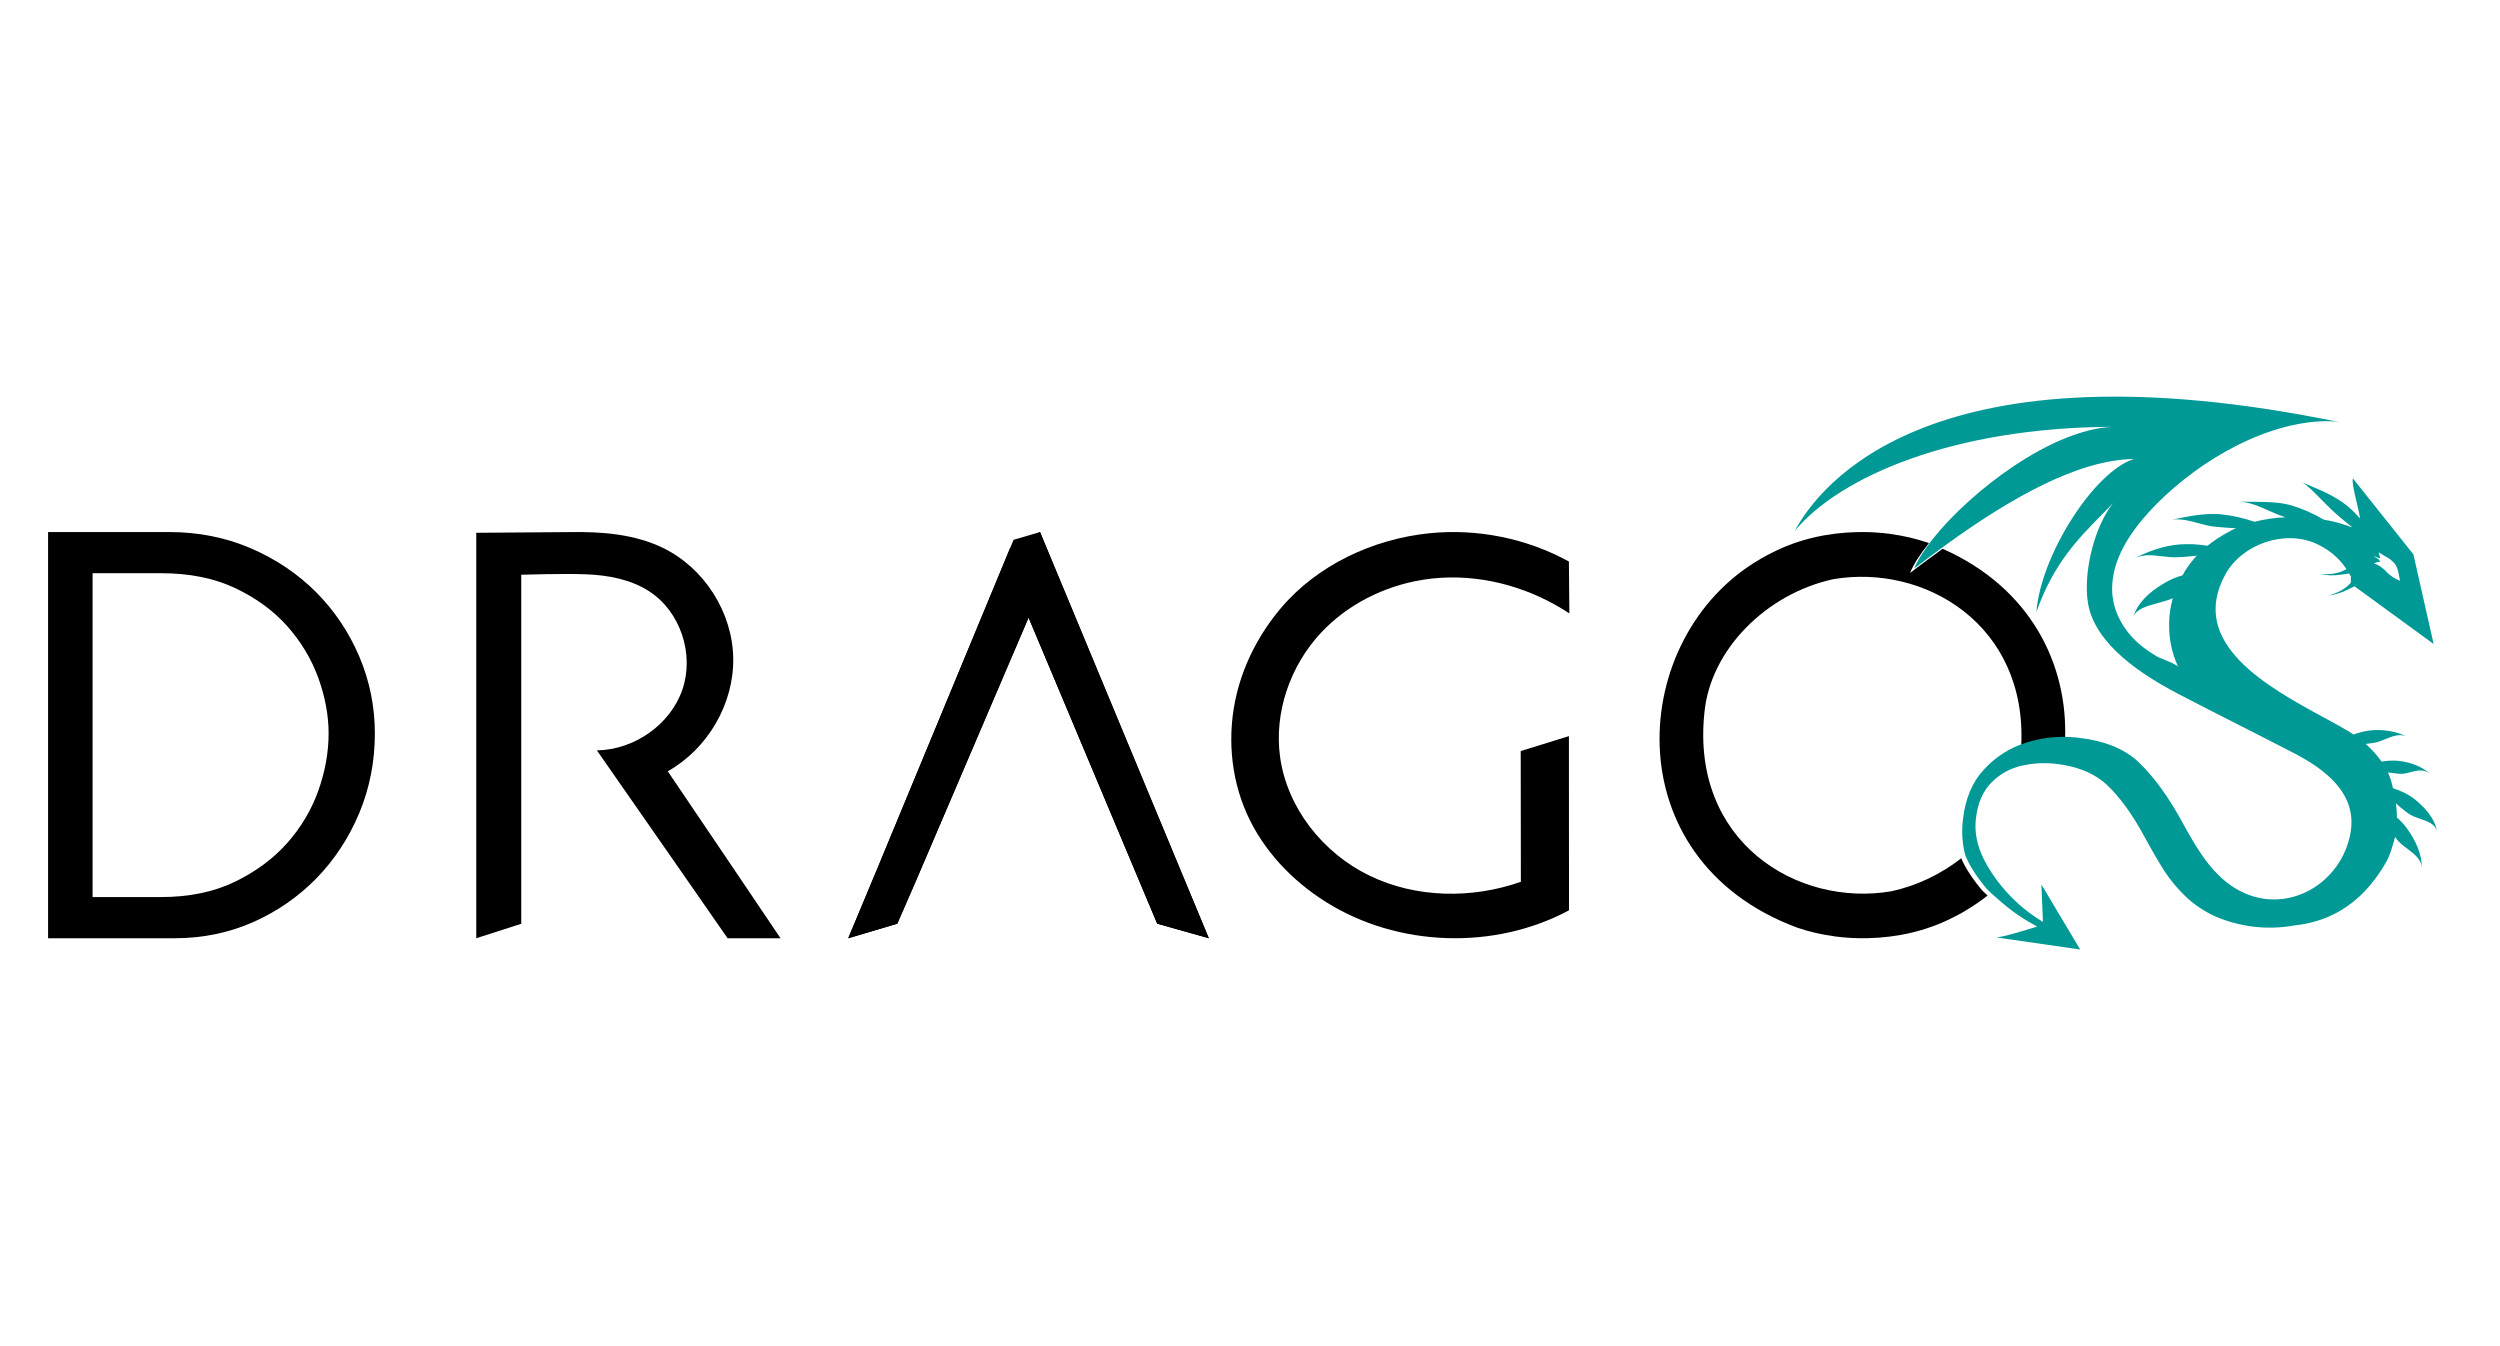 <svg xmlns="http://www.w3.org/2000/svg" width="208" height="112" viewBox="0 0 208 112" fill="none"><g clip-path="url(#clip0_7486_20326)"><path d="M126.523 62.488C126.523 62.488 126.531 69.518 126.536 73.365C122.471 74.797 117.814 74.731 113.937 72.851C110.061 70.971 107.083 67.212 106.502 62.972C105.997 59.275 107.338 55.412 109.886 52.667C112.091 50.299 115.145 48.763 118.357 48.241C118.862 48.158 119.376 48.1 119.886 48.072C123.645 47.844 127.438 48.966 130.571 51.036C130.558 49.595 130.546 48.158 130.533 46.718C127.024 44.792 122.914 43.96 118.925 44.366C114.23 44.846 109.581 47.016 106.54 50.63C104.815 52.684 103.532 55.114 102.897 57.714C102.091 61.026 102.35 64.604 103.745 67.717C105.103 70.748 107.488 73.269 110.316 75.045C116.289 78.796 124.322 79.074 130.541 75.737C130.537 70.686 130.533 61.246 130.533 61.246L126.523 62.488Z" fill="black"></path><path d="M55.558 64.17C58.892 62.296 61.076 58.542 61.005 54.735C60.934 50.933 58.592 47.246 55.145 45.578C52.791 44.44 50.094 44.229 47.477 44.27C47.298 44.275 39.625 44.328 39.625 44.328V78.061L43.368 76.857V47.817C43.368 47.817 46.968 47.705 48.794 47.784C50.62 47.858 52.486 48.206 54.016 49.199C56.621 50.891 57.779 54.438 56.779 57.363C55.779 60.289 52.77 62.383 49.661 62.432C53.182 67.468 60.534 78.061 60.534 78.061H64.939C64.935 78.061 58.684 68.768 55.558 64.17Z" fill="black"></path><path d="M86.53 44.266L84.016 45.66L73.801 70.317L73.139 71.919L70.572 78.062L74.654 76.85L76.164 73.384L77.059 71.295L85.577 51.382L96.279 76.85L100.574 78.062L86.53 44.266Z" fill="black"></path><path d="M86.53 44.266L84.329 44.911L73.801 70.317L73.139 71.919L70.572 78.062L74.654 76.85L76.164 73.384L77.059 71.295L85.577 51.382L96.279 76.85L100.574 78.062L86.53 44.266Z" fill="black"></path><path d="M164.941 74.108C164.323 73.4 163.501 72.242 163.181 71.406C161.489 72.726 159.485 73.698 157.348 74.157C149.527 75.482 140.664 70.044 141.809 59.276C142.311 54.021 147 49.378 152.547 48.186C160.115 46.903 168.66 51.956 168.166 62.041C168.169 62.041 168.169 62.041 168.174 62.037C169.352 61.66 170.585 61.507 171.812 61.569C172.066 55.312 168.975 48.91 161.626 45.658C160.709 46.316 159.8 46.994 158.912 47.673C159.208 46.953 159.755 46.101 160.485 45.19C160.455 45.178 160.428 45.165 160.394 45.153C159.435 44.822 158.381 44.574 157.269 44.425L157.274 44.42C157.066 44.392 156.855 44.371 156.647 44.35C156.635 44.35 156.622 44.346 156.614 44.346C156.377 44.321 156.137 44.305 155.896 44.292C155.842 44.288 155.784 44.284 155.73 44.284C155.547 44.276 155.369 44.272 155.186 44.267C154.962 44.263 154.734 44.267 154.506 44.272C154.493 44.272 154.485 44.272 154.473 44.272C152.116 44.325 149.668 44.843 147.46 45.972V45.968C147.116 46.138 146.759 46.332 146.398 46.543C146.398 46.547 146.402 46.547 146.402 46.547C135.427 52.928 134.166 71.472 149.51 77.174C150.469 77.505 151.523 77.754 152.635 77.903L152.631 77.907C152.838 77.936 153.05 77.956 153.257 77.977C153.269 77.977 153.282 77.981 153.29 77.981C153.527 78.006 153.767 78.023 154.008 78.035C154.062 78.039 154.12 78.043 154.174 78.043C154.357 78.052 154.535 78.056 154.718 78.06C154.942 78.064 155.17 78.06 155.398 78.056C155.411 78.056 155.419 78.056 155.431 78.056C157.788 78.002 160.237 77.485 162.443 76.355V76.359C162.788 76.189 163.145 75.995 163.506 75.784C163.506 75.78 163.501 75.78 163.501 75.78C164.157 75.399 164.78 74.973 165.365 74.509C165.174 74.34 165.017 74.191 164.941 74.108Z" fill="black"></path><path fill-rule="evenodd" clip-rule="evenodd" d="M199.098 65.582C199.762 65.783 200.388 66.092 200.929 66.518C201.754 67.19 202.568 68.071 202.763 69.164C202.609 68.558 201.992 68.344 201.368 68.127C200.989 67.997 200.609 67.865 200.325 67.645L200.286 67.615C200.005 67.404 199.663 67.146 199.337 66.835C199.391 67.231 199.425 67.624 199.425 68.021C199.745 68.288 200.017 68.593 200.266 68.935C200.966 69.907 201.522 71.055 201.505 72.295C201.505 71.526 200.9 71.073 200.295 70.619C199.968 70.374 199.64 70.128 199.408 69.832L199.266 69.636C199.208 69.903 199.128 70.162 199.042 70.421C198.925 70.859 198.769 71.285 198.545 71.686C196.306 75.677 193.255 76.746 190.871 77C188.662 77.397 186.377 77.134 184.306 76.245C183.372 75.815 182.509 75.239 181.775 74.52C181.168 73.928 180.609 73.264 180.125 72.546C179.712 71.903 179.137 70.93 178.42 69.619C177.398 67.716 176.34 66.28 175.282 65.29C174.435 64.505 173.323 63.971 171.972 63.696C171.631 63.629 171.275 63.57 170.905 63.533C170.063 63.449 169.205 63.495 168.371 63.67C168.337 63.678 168.303 63.684 168.269 63.691C168.232 63.697 168.197 63.703 168.162 63.712C167.212 63.942 166.349 64.426 165.686 65.111C164.969 65.829 164.535 66.835 164.394 68.129C164.303 68.918 164.394 69.649 164.603 70.346C164.845 71.164 165.252 71.936 165.757 72.692C165.995 73.051 166.249 73.389 166.52 73.719C167.491 74.905 168.654 75.915 169.971 76.7L169.846 73.594L173.072 79L166.095 77.994C166.671 77.953 168.171 77.493 168.955 77.254C169.2 77.179 169.374 77.126 169.429 77.113C169.518 77.094 169.435 77.049 169.202 76.923C168.831 76.723 168.08 76.318 167.025 75.481C166.932 75.418 166.228 74.821 165.74 74.379C165.552 74.207 165.394 74.057 165.32 73.974C164.698 73.255 163.869 72.091 163.552 71.248C163.511 71.139 163.472 71.035 163.452 70.939C163.24 70.004 163.202 69.052 163.328 68.1C163.523 66.43 164.098 65.061 165.065 64.021C166.015 62.982 167.215 62.209 168.558 61.796C168.56 61.793 168.562 61.792 168.563 61.792C168.565 61.792 168.565 61.792 168.566 61.792C169.751 61.412 170.988 61.253 172.222 61.32C172.389 61.328 172.56 61.341 172.726 61.358C175.023 61.592 176.782 62.289 177.983 63.458C179.183 64.622 180.351 66.204 181.463 68.217C181.489 68.263 181.514 68.31 181.54 68.356C182.757 70.56 184.071 72.943 186.382 74.136C190.337 76.182 194.86 73.489 195.572 69.235C196.115 65.983 193.397 63.979 190.854 62.66C189.365 61.887 187.858 61.122 186.351 60.356C184.64 59.488 182.928 58.619 181.234 57.734C178.349 56.227 174.286 53.664 173.718 50.169C173.311 47.656 174.228 43.849 175.815 41.849C175.494 42.189 175.163 42.525 174.826 42.866C172.908 44.813 170.831 46.92 169.429 50.921C169.775 46.22 174.231 39.211 177.549 38.188C172.868 38.251 167.249 41.474 161.989 45.268C161.068 45.932 160.155 46.617 159.263 47.301C159.558 46.579 160.109 45.715 160.843 44.797C164.018 40.826 170.692 35.729 175.774 35.512C162.502 35.558 153.065 39.662 149.322 44.175C151.393 40.313 160.76 28.098 194.785 35.153C194.18 35.032 193.56 35.024 192.943 35.061C187.754 35.383 182.222 38.848 178.795 42.596C177.211 44.329 175.72 46.558 175.728 49.001C175.732 50.504 176.374 51.906 177.386 53.004C177.971 53.639 178.674 54.152 179.412 54.594C179.535 54.668 179.786 54.771 180.066 54.885C180.568 55.09 181.157 55.332 181.242 55.501L181.188 55.392C180.688 54.315 180.454 53.129 180.471 51.927C180.471 51.192 180.58 50.474 180.775 49.773C180.414 49.936 179.98 50.053 179.548 50.171C178.623 50.42 177.698 50.671 177.469 51.369C177.855 50.131 178.832 49.244 180.042 48.533C180.525 48.245 181.046 48.011 181.585 47.869C181.629 47.779 181.674 47.703 181.72 47.627C181.729 47.612 181.737 47.596 181.746 47.581C182.034 47.097 182.392 46.646 182.768 46.233C182.192 46.304 181.655 46.341 181.226 46.358C180.782 46.389 180.334 46.336 179.885 46.283C179.092 46.188 178.302 46.094 177.54 46.469C178.748 45.867 179.945 45.422 181.314 45.297C182.105 45.243 182.892 45.281 183.665 45.406C184.202 44.976 184.777 44.596 185.386 44.275C185.602 44.145 185.815 44.041 186.032 43.949C185.569 43.937 185.134 43.897 184.746 43.862C184.594 43.848 184.448 43.834 184.311 43.824C183.837 43.78 183.371 43.654 182.905 43.527C182.205 43.337 181.502 43.146 180.758 43.231C180.797 43.223 180.834 43.215 180.871 43.208C182.14 42.944 183.36 42.691 184.669 42.78C185.657 42.872 186.623 43.085 187.574 43.411C188.42 43.198 189.278 43.072 190.158 43.035L190.049 42.997C189.585 42.855 189.152 42.661 188.718 42.467C187.949 42.123 187.18 41.779 186.228 41.72C186.688 41.747 187.146 41.75 187.602 41.753C188.622 41.76 189.631 41.767 190.622 42.041C191.575 42.325 192.492 42.73 193.343 43.239C193.906 43.331 194.435 43.452 194.918 43.611C194.937 43.617 194.955 43.623 194.972 43.63C194.991 43.636 195.008 43.642 195.026 43.648C195.066 43.661 195.106 43.672 195.145 43.683C195.198 43.699 195.252 43.715 195.306 43.732C195.431 43.786 195.56 43.841 195.702 43.857C195.288 43.546 194.909 43.221 194.586 42.946C194.52 42.888 194.455 42.833 194.394 42.78C194.012 42.448 193.585 42.014 193.169 41.593C192.505 40.919 191.869 40.275 191.505 40.121C191.662 40.187 191.818 40.252 191.974 40.318C193.174 40.818 194.345 41.306 195.343 42.133C195.702 42.438 196.045 42.78 196.365 43.139C196.302 42.764 196.191 42.293 196.08 41.821C195.878 40.958 195.675 40.091 195.757 39.799L200.795 46.124L202.48 53.58L195.898 48.783C195.863 48.8 195.828 48.816 195.794 48.831C195.606 48.919 195.445 48.994 195.306 49.072C194.806 49.322 194.248 49.485 193.692 49.556C194.535 49.322 195.089 49.034 195.594 48.479C195.582 48.299 195.585 48.12 195.594 47.944C195.565 47.915 195.54 47.877 195.511 47.823C195.5 47.804 195.489 47.787 195.478 47.769C195.469 47.751 195.458 47.733 195.448 47.715C195.271 47.743 195.102 47.765 194.945 47.786C194.871 47.796 194.798 47.805 194.731 47.815C194.155 47.903 193.58 47.886 193.026 47.761C193.922 47.819 194.552 47.723 195.226 47.352C195.002 47.009 194.735 46.688 194.423 46.383C193.965 45.94 193.422 45.573 192.792 45.273C190.137 44.012 186.54 45.252 185.148 47.794C182.002 53.533 188.694 57.168 193.337 59.691C194.112 60.112 194.829 60.502 195.435 60.865C195.565 60.944 195.694 61.028 195.818 61.111C196.269 60.944 196.745 60.823 197.22 60.769C198.24 60.665 199.283 60.823 200.232 61.274C199.615 61.022 199.042 61.258 198.468 61.495C198.138 61.631 197.809 61.767 197.469 61.813C197.277 61.842 197.062 61.871 196.828 61.896C197.32 62.334 197.762 62.823 198.152 63.366C198.625 63.278 199.103 63.261 199.586 63.303C200.537 63.428 201.505 63.733 202.222 64.434C201.7 63.948 201.134 64.095 200.568 64.242C200.255 64.324 199.943 64.405 199.637 64.38C199.574 64.373 199.508 64.367 199.438 64.359C199.212 64.336 198.952 64.309 198.678 64.267C198.857 64.668 198.998 65.107 199.098 65.582ZM197.525 46.289C197.523 46.292 197.523 46.296 197.52 46.3C197.578 46.338 197.635 46.37 197.688 46.401C197.868 46.505 198.003 46.584 198 46.755C197.817 46.755 197.637 46.792 197.495 46.901C197.712 46.88 198.212 47.222 198.446 47.456C198.472 47.494 198.5 47.522 198.525 47.549C198.535 47.56 198.545 47.57 198.554 47.581C198.875 47.907 199.255 48.157 199.685 48.32C199.655 48.199 199.634 48.077 199.612 47.954C199.537 47.53 199.463 47.109 199.129 46.776C198.951 46.596 198.754 46.433 198.522 46.325C198.362 46.239 198.245 46.163 198.112 46.077C198.051 46.037 197.986 45.995 197.912 45.949C197.912 46.051 197.946 46.146 197.978 46.238C198.005 46.311 198.031 46.382 198.037 46.454C197.858 46.408 197.695 46.35 197.529 46.279C197.526 46.281 197.526 46.285 197.525 46.289Z" fill="#009995"></path><path fill-rule="evenodd" clip-rule="evenodd" d="M26.29 49.26C27.811 50.783 29.017 52.576 29.881 54.595C30.747 56.617 31.186 58.777 31.189 61.024C31.189 63.359 30.751 65.589 29.886 67.658C29.02 69.722 27.823 71.544 26.318 73.084C24.809 74.624 23.034 75.852 21.037 76.73C19.036 77.612 16.851 78.061 14.542 78.061H4V44.266H14.075C16.498 44.266 18.786 44.719 20.869 45.618C22.944 46.513 24.768 47.736 26.29 49.26ZM13.416 47.691H7.704V74.637H13.366C15.7 74.637 17.762 74.216 19.492 73.388C21.231 72.556 22.703 71.474 23.863 70.176C25.024 68.877 25.901 67.408 26.475 65.81C27.049 64.204 27.34 62.593 27.34 61.024C27.34 59.518 27.049 57.957 26.475 56.38C25.901 54.811 25.032 53.367 23.884 52.081C22.74 50.799 21.276 49.734 19.541 48.918C17.811 48.103 15.749 47.691 13.416 47.691Z" fill="black"></path></g><defs><clipPath id="clip0_7486_20326"><rect width="200" height="46" fill="white" transform="translate(4 33)"></rect></clipPath></defs></svg>